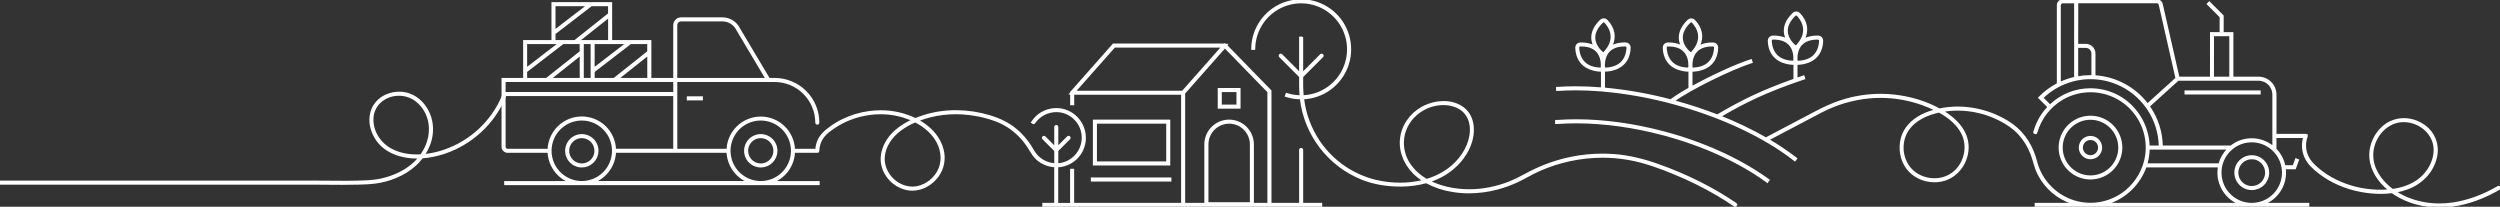<svg viewBox="0 0 3362 278" fill="none" xmlns="http://www.w3.org/2000/svg">
<rect x="0" y="0" width="3362" height="278" fill="#333333" stroke="none"/>
<g  class="header-illustration" clip-path="url(#clip0_2815_529)">
<path d="M2119.72 163.369C2156.86 163.369 2197.51 168.985 2237.29 179.589C2290.39 193.771 2338.45 215.586 2376.27 242.679L2376.44 242.818L2376.71 242.44L2376.52 242.311C2338.62 215.179 2290.51 193.334 2237.37 179.152C2197.55 168.527 2156.87 162.912 2119.71 162.912C2110.99 162.912 2102.34 163.22 2094.01 163.826H2093.79V164.284H2094.01C2102.39 163.677 2111.01 163.369 2119.72 163.369Z" stroke="#fff" stroke-width="5" stroke-miterlimit="10"/>
<path d="M1472.18 220.028V163.379H1571.28V220.028H1472.18ZM1472.65 219.571H1570.83V163.806H1472.65V219.571Z" stroke="#fff" stroke-width="5" stroke-miterlimit="10"/>
<path d="M1640.12 143.661V120.882H1665.79V143.661H1640.12ZM1640.58 143.204H1665.29V121.339H1640.54L1640.58 143.204Z" stroke="#fff" stroke-width="5" stroke-miterlimit="10"/>
<path d="M1404.21 275.793V275.336H1420.21V222.513L1418.57 222.423C1409.6 221.967 1401.1 218.315 1394.59 212.127C1391.32 208.996 1389.04 205.26 1386.65 201.304C1385.86 199.992 1385.03 198.631 1384.17 197.329C1380.59 191.792 1376.48 186.622 1371.89 181.894C1362.53 172.286 1351.1 164.952 1338.47 160.457C1324.31 155.363 1309.5 152.307 1294.49 151.383C1291.46 151.204 1288.41 151.115 1285.41 151.115C1273.49 151.089 1261.62 152.555 1250.07 155.478C1244.92 156.796 1239.84 158.408 1234.88 160.308L1231.44 161.63L1234.65 163.438C1237.65 165.132 1240.55 167.004 1243.34 169.044C1251.81 175.265 1262.72 186.019 1266.6 201.841C1268.12 207.749 1268.29 213.92 1267.13 219.906C1265.96 225.892 1263.47 231.542 1259.85 236.447C1252.7 245.988 1242.27 252.259 1231.26 253.65C1229.82 253.829 1228.37 253.919 1226.92 253.919C1217.27 253.919 1207.37 249.824 1199.77 242.678C1190.93 234.379 1186.09 222.801 1186.86 211.581C1187.67 199.138 1194.4 186.506 1205.32 176.925C1211.84 171.353 1219.11 166.729 1226.93 163.19L1230.38 161.59L1226.9 160.029C1213.44 154.12 1198.9 151.097 1184.21 151.154C1174.61 151.161 1165.04 152.38 1155.74 154.782C1143.19 158.006 1131.3 163.368 1120.57 170.634C1115.15 174.321 1109.52 178.356 1105.68 183.663C1101.62 189.213 1099.42 195.907 1099.4 202.785C1099.39 202.844 1099.36 202.9 1099.32 202.944C1099.28 202.987 1099.23 203.015 1099.17 203.023H1066.7L1066.63 204.683C1066.24 212.777 1063.62 220.606 1059.07 227.304C1054.51 234.002 1048.2 239.309 1040.82 242.638L1033.38 245.968H1099.77V246.425H680.539V245.968H772.114L764.679 242.638C757.303 239.305 750.989 233.997 746.435 227.3C741.881 220.602 739.263 212.776 738.869 204.683L738.8 203.023H682.723C681.195 203.021 679.73 202.411 678.651 201.329C677.571 200.246 676.965 198.779 676.965 197.249V107.306H706.021V56.341H744.101V5.356H820.707V56.341H873.449V107.316H907.865V33.93C907.868 31.777 908.723 29.713 910.243 28.191C911.764 26.669 913.825 25.812 915.975 25.81H971.497C975.995 25.824 980.398 27.104 984.205 29.502C988.012 31.901 991.069 35.322 993.028 39.376V39.446L1033.42 107.306H1041.78C1057.05 107.306 1071.69 113.379 1082.49 124.189C1093.29 134.999 1099.36 149.661 1099.36 164.949C1099.36 165.01 1099.33 165.068 1099.29 165.111C1099.25 165.154 1099.19 165.178 1099.13 165.178C1099.07 165.178 1099.01 165.154 1098.97 165.111C1098.92 165.068 1098.9 165.01 1098.9 164.949C1098.88 149.797 1092.86 135.269 1082.16 124.554C1071.46 113.839 1056.95 107.811 1041.82 107.793H908.332V202.576H979.488L979.557 200.907C980.065 189.689 984.873 179.099 992.982 171.34C1001.09 163.581 1011.88 159.251 1023.09 159.251C1034.31 159.251 1045.09 163.581 1053.2 171.34C1061.31 179.099 1066.12 189.689 1066.63 200.907L1066.7 202.576H1098.87L1098.97 200.936C1099.27 195.617 1100.86 190.451 1103.61 185.889C1107.01 180.304 1112.3 176.12 1117 172.641C1122.13 168.847 1127.59 165.521 1133.32 162.703C1144.7 157.096 1156.93 153.402 1169.52 151.771C1174.4 151.121 1179.32 150.789 1184.24 150.777C1200.16 150.671 1215.9 154.209 1230.24 161.123L1230.95 161.471L1231.67 161.172C1235.34 159.652 1239.09 158.29 1242.78 157.117C1256.59 152.791 1270.99 150.619 1285.47 150.677H1286.56C1301.38 150.807 1316.11 153.039 1330.31 157.306C1344.7 161.6 1356.3 167.573 1365.78 175.563C1370.66 179.692 1375.11 184.311 1379.05 189.348C1381.17 192.061 1383.14 194.804 1384.87 197.508C1385.66 198.73 1386.41 200.022 1387.14 201.274C1387.96 202.715 1388.82 204.256 1389.78 205.637C1392.97 210.393 1397.22 214.348 1402.19 217.192C1407.16 220.036 1412.72 221.694 1418.44 222.036L1420.28 222.145V202.01L1403.76 185.542C1403.74 185.522 1403.72 185.497 1403.71 185.47C1403.7 185.442 1403.69 185.413 1403.69 185.383C1403.69 185.353 1403.7 185.323 1403.71 185.296C1403.72 185.268 1403.74 185.244 1403.76 185.224C1403.78 185.2 1403.81 185.182 1403.84 185.169C1403.86 185.157 1403.89 185.152 1403.92 185.154C1403.95 185.154 1403.98 185.159 1404.01 185.171C1404.04 185.183 1404.06 185.201 1404.08 185.224L1420.24 201.403V170.783C1420.24 170.722 1420.27 170.664 1420.31 170.621C1420.35 170.578 1420.41 170.554 1420.47 170.554C1420.53 170.554 1420.59 170.578 1420.63 170.621C1420.68 170.664 1420.7 170.722 1420.7 170.783V201.374L1436.87 185.184C1436.89 185.162 1436.91 185.144 1436.94 185.132C1436.97 185.12 1437 185.114 1437.03 185.114C1437.06 185.113 1437.09 185.119 1437.12 185.131C1437.15 185.143 1437.18 185.161 1437.2 185.184C1437.24 185.226 1437.26 185.283 1437.26 185.343C1437.26 185.402 1437.24 185.459 1437.2 185.502L1420.7 202.02V222.105L1422.53 221.996H1422.92H1423.61C1432.72 221.174 1441.2 216.993 1447.41 210.264C1453.62 203.535 1457.11 194.738 1457.21 185.579C1457.31 176.419 1454.01 167.549 1447.94 160.689C1441.88 153.829 1433.49 149.468 1424.39 148.451C1423.16 148.332 1421.91 148.272 1420.68 148.272C1414.62 148.259 1408.66 149.723 1403.3 152.539C1397.93 155.355 1393.34 159.437 1389.91 164.432C1389.83 164.551 1389.77 164.561 1389.7 164.561C1389.58 164.556 1389.46 164.51 1389.37 164.432C1392.55 159.717 1396.73 155.769 1401.62 152.874C1407.35 149.553 1413.86 147.811 1420.48 147.825C1425.32 147.81 1430.11 148.752 1434.59 150.598C1439.36 152.59 1443.67 155.541 1447.25 159.267C1450.84 162.994 1453.62 167.417 1455.43 172.264C1457.5 177.765 1458.24 183.679 1457.58 189.521C1456.93 195.363 1454.9 200.966 1451.66 205.871C1448.43 210.776 1444.08 214.843 1438.97 217.739C1433.86 220.635 1428.13 222.278 1422.27 222.533L1420.61 222.602V275.416H1441.56V229.51H1442.01V275.336H1590.84V124.917H1442.1V139.039H1441.65V124.648L1497.87 61.042H1647.3L1707.37 122.661V275.336H1749.56V201.622C1749.56 201.593 1749.56 201.563 1749.57 201.535C1749.58 201.508 1749.6 201.482 1749.62 201.461C1749.64 201.44 1749.66 201.423 1749.69 201.411C1749.72 201.399 1749.75 201.394 1749.78 201.394C1749.81 201.392 1749.84 201.397 1749.87 201.408C1749.9 201.419 1749.92 201.436 1749.95 201.457C1749.97 201.478 1749.99 201.504 1750 201.532C1750.01 201.561 1750.02 201.591 1750.02 201.622V275.336H1775.59V275.793H1404.21ZM1652.92 163.359C1661.08 163.367 1668.91 166.614 1674.69 172.388C1680.47 178.163 1683.72 185.995 1683.74 194.168V275.296H1706.88V122.929L1647.18 61.648L1591.29 124.837V275.336H1622.07V194.208C1622.08 186.017 1625.34 178.166 1631.13 172.381C1636.92 166.596 1644.77 163.351 1652.95 163.359H1652.92ZM1652.92 163.816C1644.88 163.837 1637.17 167.047 1631.49 172.743C1625.81 178.439 1622.61 186.158 1622.6 194.208V274.402H1683.33V194.208C1683.32 186.147 1680.11 178.42 1674.42 172.722C1668.72 167.024 1661 163.821 1652.95 163.816H1652.92ZM1230.03 162.256C1223.07 165.224 1216.47 168.964 1210.34 173.407C1197.49 182.868 1189.16 195.838 1187.51 208.996C1185.95 221.231 1190.83 233.843 1200.59 242.787C1207.79 249.483 1217.21 253.275 1227.04 253.432C1229.57 253.43 1232.09 253.156 1234.56 252.617C1240.57 251.205 1246.21 248.523 1251.1 244.753C1255.99 240.982 1260.02 236.208 1262.92 230.752C1269.13 219.114 1268.88 204.306 1262.16 191.137C1256.26 179.509 1245.68 169.521 1231.55 162.256L1230.82 161.878L1230.03 162.256ZM1023.06 159.592C1014.53 159.59 1006.19 162.121 999.091 166.865C991.997 171.609 986.467 178.352 983.201 186.243C979.935 194.133 979.079 202.816 980.742 211.193C982.405 219.571 986.513 227.266 992.544 233.306C998.576 239.347 1006.26 243.46 1014.63 245.127C1023 246.794 1031.67 245.94 1039.55 242.672C1047.43 239.404 1054.17 233.869 1058.91 226.767C1063.65 219.666 1066.18 211.316 1066.18 202.775C1066.17 191.335 1061.62 180.366 1053.55 172.272C1045.47 164.178 1034.52 159.618 1023.1 159.592H1023.06ZM825.918 204.663C825.529 212.757 822.913 220.586 818.358 227.284C813.803 233.982 807.487 239.289 800.108 242.618L792.673 245.948H1012.78L1005.35 242.618C997.97 239.287 991.655 233.98 987.101 227.282C982.546 220.584 979.929 212.757 979.537 204.663L979.468 203.004H826.038L825.918 204.663ZM782.389 159.592C773.858 159.59 765.517 162.121 758.423 166.865C751.329 171.609 745.799 178.352 742.532 186.243C739.266 194.133 738.411 202.816 740.074 211.193C741.737 219.571 745.844 227.266 751.876 233.306C757.908 239.347 765.593 243.46 773.961 245.127C782.328 246.794 791.001 245.94 798.883 242.672C806.765 239.404 813.502 233.869 818.241 226.767C822.981 219.666 825.511 211.316 825.511 202.775C825.498 191.335 820.957 180.366 812.881 172.272C804.806 164.178 793.855 159.618 782.428 159.592H782.389ZM782.389 159.135C793.627 159.11 804.438 163.444 812.553 171.226C820.669 179.008 825.459 189.635 825.918 200.877L825.998 202.546H907.865V126.706H677.441V197.269C677.441 198.678 678 200.028 678.993 201.025C679.987 202.022 681.336 202.584 682.742 202.586H738.82L738.889 200.916C739.339 189.666 744.125 179.028 752.244 171.237C760.363 163.446 771.182 159.108 782.428 159.135H782.389ZM677.402 126.248H907.865V107.763H677.441L677.402 126.248ZM1442.34 124.499H1590.96L1646.66 61.529H1498.08L1442.34 124.499ZM915.946 26.267C913.916 26.27 911.971 27.078 910.537 28.514C909.102 29.951 908.295 31.898 908.292 33.93V107.306H1032.94L992.691 39.654C990.761 35.669 987.757 32.303 984.017 29.937C980.277 27.571 975.95 26.3 971.526 26.267H915.946ZM827.01 107.306H872.962V70.841L827.01 107.306ZM797.23 95.489V107.306H826.246L872.903 70.255V56.788H847.549L797.23 95.489ZM782.577 107.306H796.773V56.788H782.577V107.306ZM736.169 107.306H782.131V70.841L736.169 107.306ZM706.388 95.489V107.306H735.395L782.051 70.255V56.788H756.688L706.388 95.489ZM706.388 94.912L755.973 56.788H706.388V94.912ZM797.19 94.912L846.824 56.788H797.19V94.912ZM774.318 56.341H820.28V19.867L774.318 56.341ZM744.537 44.514V56.341H773.544L820.2 19.29V5.804H794.837L744.537 44.514ZM744.537 43.938L794.172 5.814H744.537V43.938Z" stroke="#fff" stroke-width="5" stroke-miterlimit="10"/>
<path d="M1572.77 241.168H1469.44V241.625H1572.77V241.168Z" stroke="#fff" stroke-width="5" stroke-miterlimit="10"/>
<path d="M3028.15 253.124C3024.01 253.12 3019.96 251.888 3016.53 249.585C3013.09 247.282 3010.41 244.01 3008.82 240.182C3007.24 236.355 3006.83 232.144 3007.63 228.08C3008.44 224.017 3010.43 220.284 3013.35 217.353C3016.28 214.421 3020 212.423 3024.06 211.611C3028.12 210.798 3032.32 211.207 3036.15 212.786C3039.97 214.366 3043.25 217.045 3045.55 220.484C3047.86 223.924 3049.09 227.971 3049.1 232.114C3049.11 234.871 3048.57 237.603 3047.52 240.152C3046.46 242.701 3044.92 245.017 3042.97 246.968C3041.03 248.92 3038.72 250.468 3036.17 251.524C3033.63 252.58 3030.9 253.124 3028.15 253.124ZM3028.15 211.65C3024.09 211.648 3020.13 212.85 3016.76 215.103C3013.39 217.355 3010.76 220.558 3009.21 224.306C3007.66 228.055 3007.25 232.179 3008.04 236.159C3008.83 240.139 3010.78 243.795 3013.64 246.665C3016.51 249.535 3020.16 251.489 3024.14 252.282C3028.11 253.074 3032.23 252.668 3035.98 251.116C3039.72 249.564 3042.92 246.934 3045.17 243.561C3047.42 240.187 3048.63 236.221 3048.63 232.163C3048.63 229.467 3048.1 226.796 3047.08 224.304C3046.05 221.811 3044.54 219.545 3042.64 217.636C3040.74 215.726 3038.48 214.211 3035.99 213.175C3033.51 212.14 3030.84 211.605 3028.15 211.601V211.65Z" stroke="#fff" stroke-width="5" stroke-miterlimit="10"/>
<path d="M2811.28 238.852C2803.31 238.852 2795.51 236.485 2788.88 232.05C2782.25 227.615 2777.08 221.311 2774.03 213.935C2770.98 206.56 2770.18 198.444 2771.73 190.613C2773.29 182.783 2777.13 175.589 2782.76 169.943C2788.4 164.296 2795.58 160.449 2803.41 158.889C2811.23 157.33 2819.33 158.126 2826.7 161.179C2834.07 164.231 2840.37 169.402 2844.8 176.039C2849.24 182.675 2851.6 190.478 2851.61 198.462C2851.6 209.169 2847.35 219.436 2839.79 227.009C2832.23 234.582 2821.98 238.841 2811.28 238.852ZM2811.28 158.569C2803.4 158.569 2795.69 160.91 2789.13 165.296C2782.58 169.683 2777.47 175.918 2774.45 183.212C2771.43 190.506 2770.65 198.533 2772.19 206.276C2773.72 214.018 2777.52 221.13 2783.1 226.711C2788.68 232.293 2795.78 236.092 2803.52 237.63C2811.25 239.168 2819.27 238.375 2826.55 235.351C2833.84 232.327 2840.06 227.208 2844.44 220.642C2848.82 214.075 2851.15 206.357 2851.15 198.462C2851.13 187.883 2846.93 177.742 2839.46 170.263C2831.98 162.785 2821.85 158.579 2811.28 158.569Z" stroke="#fff" stroke-width="5" stroke-miterlimit="10"/>
<path d="M2811.28 211.671C2808.68 211.673 2806.13 210.901 2803.97 209.454C2801.8 208.007 2800.11 205.949 2799.11 203.541C2798.11 201.132 2797.85 198.481 2798.35 195.923C2798.86 193.364 2800.11 191.013 2801.95 189.167C2803.79 187.321 2806.13 186.062 2808.69 185.551C2811.24 185.039 2813.89 185.296 2816.3 186.291C2818.71 187.286 2820.77 188.973 2822.22 191.14C2823.67 193.306 2824.44 195.854 2824.45 198.462C2824.45 201.96 2823.06 205.315 2820.59 207.792C2818.13 210.268 2814.78 211.663 2811.28 211.671ZM2811.28 185.761C2808.77 185.761 2806.31 186.507 2804.23 187.905C2802.14 189.303 2800.51 191.29 2799.55 193.614C2798.58 195.939 2798.33 198.496 2798.82 200.964C2799.31 203.432 2800.52 205.699 2802.3 207.478C2804.08 209.257 2806.34 210.468 2808.81 210.959C2811.27 211.45 2813.82 211.198 2816.15 210.235C2818.47 209.272 2820.45 207.642 2821.85 205.55C2823.25 203.458 2823.99 200.998 2823.99 198.482C2823.99 195.109 2822.65 191.875 2820.27 189.49C2817.88 187.105 2814.65 185.764 2811.28 185.761Z" stroke="#fff" stroke-width="5" stroke-miterlimit="10"/>
<path d="M2987.44 41.275V22.064L2970.76 5.357L2971.08 5.039L2987.9 21.875V41.275H2987.44Z" stroke="#fff" stroke-width="5" stroke-miterlimit="10"/>
<path d="M3037.63 124.092H2940.25V124.549H3037.63V124.092Z" stroke="#fff" stroke-width="5" stroke-miterlimit="10"/>
<path d="M1023.09 222.732C1019.14 222.732 1015.29 221.561 1012.01 219.367C1008.73 217.173 1006.17 214.055 1004.66 210.406C1003.15 206.758 1002.76 202.743 1003.53 198.87C1004.3 194.997 1006.2 191.439 1008.99 188.647C1011.77 185.854 1015.33 183.953 1019.2 183.182C1023.07 182.412 1027.08 182.807 1030.72 184.319C1034.36 185.83 1037.48 188.389 1039.67 191.672C1041.86 194.956 1043.03 198.816 1043.03 202.765C1043.03 208.059 1040.92 213.135 1037.18 216.878C1033.45 220.621 1028.38 222.726 1023.09 222.732ZM1023.09 183.266C1019.23 183.266 1015.47 184.41 1012.26 186.555C1009.06 188.699 1006.56 191.746 1005.08 195.312C1003.61 198.877 1003.22 202.8 1003.98 206.585C1004.73 210.37 1006.59 213.846 1009.31 216.574C1012.04 219.302 1015.51 221.159 1019.29 221.911C1023.07 222.663 1026.99 222.275 1030.55 220.797C1034.11 219.318 1037.16 216.816 1039.3 213.607C1041.44 210.397 1042.58 206.624 1042.57 202.765C1042.57 197.594 1040.51 192.638 1036.86 188.982C1033.2 185.327 1028.25 183.271 1023.09 183.266Z" stroke="#fff" stroke-width="5" stroke-miterlimit="10"/>
<path d="M782.43 222.732C778.485 222.734 774.628 221.564 771.347 219.372C768.066 217.179 765.508 214.061 763.997 210.413C762.486 206.765 762.09 202.75 762.859 198.876C763.627 195.002 765.526 191.444 768.314 188.65C771.103 185.857 774.657 183.954 778.525 183.183C782.394 182.412 786.405 182.807 790.05 184.318C793.694 185.829 796.809 188.388 799.001 191.671C801.193 194.955 802.363 198.816 802.363 202.765C802.36 208.058 800.26 213.134 796.522 216.877C792.785 220.621 787.716 222.726 782.43 222.732ZM782.43 183.266C778.575 183.264 774.806 184.407 771.6 186.55C768.394 188.693 765.895 191.739 764.418 195.305C762.942 198.87 762.556 202.794 763.307 206.579C764.059 210.364 765.915 213.841 768.641 216.57C771.367 219.299 774.84 221.158 778.62 221.91C782.401 222.663 786.32 222.275 789.882 220.798C793.443 219.32 796.486 216.818 798.626 213.608C800.767 210.398 801.908 206.625 801.906 202.765C801.896 197.597 799.84 192.643 796.19 188.989C792.54 185.334 787.592 183.276 782.43 183.266Z" stroke="#fff" stroke-width="5" stroke-miterlimit="10"/>
<path d="M942.741 132.033H926.113V132.49H942.741V132.033Z" stroke="#fff" stroke-width="5" stroke-miterlimit="10"/>
<path d="M460.163 246.077C452.737 246.077 445.193 246.008 437.887 245.948L431.722 245.888C428.625 245.888 425.518 245.829 422.421 245.829H1.539V245.381H422.44C428.853 245.381 435.345 245.441 441.679 245.491C448.012 245.54 454.713 245.61 461.235 245.61H468.273C475.579 245.55 484.226 245.431 492.991 244.944C499.702 244.692 506.38 243.874 512.954 242.499C528.112 239.13 549.307 231.368 564.177 213.538L566.619 210.607L562.807 210.686H560.822C553.174 210.729 545.556 209.726 538.179 207.705C528.013 204.842 519.317 199.923 512.974 193.473C506.751 187.107 502.388 179.157 500.357 170.485C498.295 162.059 499.171 153.18 502.839 145.321C506.715 137.821 513.177 131.984 521.025 128.892C526.007 126.853 531.337 125.804 536.719 125.801C539.801 125.785 542.875 126.119 545.882 126.795C554.607 128.979 562.389 133.938 568.058 140.928C574.018 148.099 577.901 156.768 579.286 165.993C580.677 175.872 579.413 185.945 575.623 195.172C573.958 199.299 571.9 203.256 569.478 206.989L567.493 210.04L571.106 209.662C575.87 209.159 580.601 208.373 585.272 207.307C603.352 203.065 620.346 195.083 635.162 183.873C649.977 172.664 662.286 158.476 671.298 142.22C673.451 138.301 675.387 134.267 677.096 130.135C677.145 129.979 677.246 129.845 677.384 129.757C677.488 129.795 677.576 129.869 677.632 129.966C670.339 147.429 659.345 163.099 645.409 175.891C631.448 188.739 614.938 198.496 596.956 204.524C587.533 207.695 577.753 209.682 567.84 210.438L567.056 210.497L566.579 211.133C564.119 214.407 561.383 217.463 558.4 220.267C550.551 227.451 541.471 233.158 531.597 237.113C522.972 240.726 513.906 243.173 504.635 244.388C497.399 245.312 489.904 245.59 482.856 245.789C476.135 245.988 468.69 246.077 460.163 246.077ZM536.6 126.268C535.756 126.268 534.893 126.268 534.049 126.348C525.485 126.801 517.313 130.083 510.81 135.68C507.562 138.558 504.914 142.05 503.017 145.956C501.121 149.862 500.015 154.104 499.761 158.439C499.291 167.34 501.505 176.177 506.115 183.802C510.948 191.936 518.03 198.494 526.504 202.686C536.223 207.655 547.619 210.199 560.395 210.199C562.241 210.199 564.147 210.149 566.043 210.04H566.877L567.364 209.364C579.365 192.469 582.552 172.244 575.891 155.13C572.551 146.33 566.678 138.721 559.015 133.265C552.429 128.702 544.609 126.261 536.6 126.268Z" stroke="#fff" stroke-width="5" stroke-miterlimit="10"/>
<path d="M2333.72 275.834C2325.9 270.477 2317.84 265.358 2309.73 260.588C2291.41 249.884 2272.37 240.47 2252.75 232.412C2234.74 224.988 2213.37 216.859 2191.44 212.863C2179.44 210.687 2167.28 209.596 2155.08 209.603C2125.35 209.66 2095.95 215.961 2068.8 228.099C2063.51 230.464 2058.36 233.237 2053.38 235.911C2049.33 238.077 2045.15 240.323 2040.95 242.331C2031.87 246.659 2022.4 250.116 2012.67 252.657C2000.54 255.829 1988.05 257.452 1975.51 257.487C1968.21 257.491 1960.93 256.903 1953.73 255.728C1941.52 253.87 1929.71 249.938 1918.82 244.1L1918.21 243.762L1917.52 243.951C1906.72 246.866 1895.59 248.363 1884.4 248.403H1882.77C1864.57 248.403 1847.66 245.422 1832.48 239.459C1810.47 230.683 1791.23 216.118 1776.81 197.301C1762.39 178.485 1753.31 156.116 1750.53 132.56L1750.34 131.059H1748.84C1742.72 130.988 1736.64 130.048 1730.78 128.267L1730.92 127.829C1736.59 129.551 1742.47 130.481 1748.39 130.592H1750.32L1750.16 128.664C1749.55 121.638 1749.55 114.432 1749.56 107.465V102.496L1722.11 75.016C1722.09 74.996 1722.07 74.972 1722.06 74.944C1722.05 74.917 1722.04 74.887 1722.04 74.857C1722.04 74.826 1722.05 74.794 1722.06 74.765C1722.07 74.736 1722.09 74.71 1722.11 74.688C1722.16 74.649 1722.21 74.627 1722.27 74.629C1722.33 74.627 1722.39 74.648 1722.44 74.688L1749.56 101.84V51.621C1749.56 51.581 1749.56 51.541 1749.56 51.502C1749.63 51.489 1749.71 51.489 1749.78 51.502C1749.85 51.501 1749.93 51.518 1750 51.551C1750 51.588 1750 51.624 1750 51.661V101.91L1777.15 74.728C1777.19 74.688 1777.25 74.667 1777.31 74.668C1777.34 74.665 1777.37 74.669 1777.4 74.679C1777.43 74.69 1777.45 74.707 1777.47 74.728C1777.5 74.75 1777.51 74.777 1777.52 74.806C1777.53 74.835 1777.54 74.866 1777.53 74.897C1777.54 74.924 1777.53 74.952 1777.52 74.978C1777.51 75.003 1777.49 75.027 1777.47 75.046L1750 102.566V114.164C1750 119.133 1750.25 124.102 1750.73 129.002L1750.9 130.642L1752.54 130.572C1765.04 130.032 1777.12 125.846 1787.28 118.531C1797.44 111.215 1805.24 101.088 1809.73 89.393C1814.22 77.697 1815.21 64.944 1812.56 52.697C1809.91 40.451 1803.74 29.247 1794.82 20.459C1785.9 11.671 1774.61 5.684 1762.34 3.232C1750.07 0.78 1737.34 1.97 1725.74 6.656C1714.13 11.342 1704.14 19.321 1697 29.611C1689.86 39.901 1685.88 52.055 1685.54 64.581H1685.14C1685.48 51.978 1689.48 39.747 1696.66 29.388C1703.84 19.03 1713.88 10.993 1725.55 6.264C1737.23 1.535 1750.03 0.319 1762.38 2.765C1774.73 5.211 1786.1 11.213 1795.1 20.035C1804.1 28.857 1810.33 40.116 1813.03 52.43C1815.72 64.745 1814.78 77.58 1810.29 89.362C1805.81 101.145 1798 111.362 1787.8 118.762C1777.61 126.161 1765.47 130.421 1752.9 131.02L1751.02 131.109L1751.26 132.978C1753.79 154.005 1761.34 174.116 1773.26 191.615C1791.32 217.847 1818.35 236.547 1849.25 244.18C1860.23 246.815 1871.49 248.149 1882.79 248.155C1893.22 248.194 1903.62 246.966 1913.75 244.498L1917.67 243.504L1914.27 241.327C1909.76 238.465 1905.59 235.111 1901.82 231.329C1888.36 217.703 1882.4 199.397 1885.88 182.342C1889.44 164.83 1901.89 150.082 1919.18 142.886C1926.22 139.946 1933.77 138.413 1941.4 138.374C1951.5 138.374 1960.51 141.266 1967.42 146.722C1973.97 151.91 1978.06 159.513 1979.23 168.736C1980.18 177.507 1978.98 186.377 1975.73 194.576C1969.77 209.951 1958.05 223.647 1942.62 233.148C1936.41 236.933 1929.79 239.994 1922.88 242.271L1918.91 243.613L1922.71 245.481C1929.52 248.802 1936.67 251.387 1944.04 253.194C1954.36 255.755 1964.96 257.037 1975.6 257.01C1984.87 256.993 1994.11 256.088 2003.21 254.307C2012.96 252.401 2022.5 249.579 2031.71 245.879C2038.23 243.133 2044.6 240.03 2050.78 236.586C2053.38 235.185 2056.08 233.744 2058.77 232.382C2076.11 223.539 2094.57 217.1 2113.64 213.241C2127.26 210.503 2141.11 209.118 2155.01 209.107C2160.57 209.107 2166.19 209.335 2171.69 209.782C2189.66 211.263 2208.26 215.467 2228.57 222.643C2267.64 236.447 2303.03 254.148 2333.8 275.257C2333.92 275.337 2333.93 275.386 2333.93 275.476C2333.9 275.617 2333.83 275.744 2333.72 275.834ZM1941.03 138.831H1939.56C1920.17 139.368 1901.58 150.37 1892.19 166.848C1882.39 184.061 1883.35 205.171 1894.68 221.957C1900.68 230.59 1908.57 237.731 1917.75 242.828L1918.41 243.196L1919.12 242.977C1934.85 238.236 1948.13 230.474 1958.59 219.89C1973.03 205.29 1980.65 186.586 1978.99 169.839C1978 159.613 1972.9 150.748 1965.09 145.52C1958.44 141.197 1950.13 138.831 1941.03 138.831Z" stroke="#fff" stroke-width="5" stroke-miterlimit="10"/>
<path d="M3280.56 276.51C3258.55 276.51 3238.04 270.785 3221.25 259.952C3220.17 259.256 3219.04 258.491 3217.79 257.597L3217.24 257.199L3216.56 257.289C3211.6 257.926 3206.61 258.241 3201.61 258.233C3192.91 258.2 3184.22 257.378 3175.66 255.778C3154.82 251.952 3135.64 243.613 3120.13 231.677C3112.48 225.774 3104.87 219.085 3101.09 210.16C3097.79 202.285 3097.29 193.516 3099.66 185.314L3100.31 183.088H3058.87V201.166L3059.36 201.673C3065.19 207.63 3069.19 215.14 3070.88 223.309L3071.16 224.69H3085.16L3088.4 215.805L3088.82 215.964L3085.48 225.147H3071.25L3071.48 227.085C3072.56 236.328 3070.66 245.675 3066.05 253.757C3061.44 261.84 3054.38 268.235 3045.88 272.008L3038.43 275.337H3103.04V275.794H2738.72V275.337H2786.8L2787.34 271.948C2777.71 268.818 2768.79 263.819 2761.09 257.236C2753.4 250.654 2747.07 242.617 2742.47 233.585C2739.83 228.397 2738.21 223.021 2736.52 217.326C2735.45 213.798 2734.36 210.16 2733.01 206.592C2729.15 196.373 2723.36 186.989 2715.98 178.943C2709.18 171.639 2700.43 165.357 2689.25 159.732C2671.69 150.904 2652.32 146.286 2632.67 146.246C2629.19 146.246 2625.72 146.395 2622.24 146.693C2619.26 146.951 2616.19 147.339 2613.04 147.856L2608.36 148.611L2613.07 151.453L2614.58 152.368C2626.22 159.692 2645.64 175.495 2644.94 199.079C2644.38 217.962 2632.18 234.927 2615.26 240.453C2610.8 241.903 2606.15 242.634 2601.46 242.619C2587.12 242.619 2573.76 236.189 2565.72 225.416C2554.61 210.508 2554.21 188.037 2564.8 173.139C2572.74 162.038 2585.48 154.127 2602.8 149.605L2607.35 148.422L2603.13 146.355C2597.56 143.672 2591.86 141.28 2586.04 139.189C2567.7 132.525 2548.34 129.121 2528.83 129.132C2523.87 129.132 2518.86 129.35 2513.94 129.797C2490.87 131.984 2468.44 138.665 2447.92 149.466L2433.1 157.267L2375.21 187.749L2377.9 189.339C2390.31 196.563 2402.25 204.577 2413.63 213.331L2413.81 213.47L2413.53 213.828L2413.35 213.688C2373.65 182.819 2317.39 156.254 2255.03 138.901C2222.47 129.734 2189.13 123.612 2155.43 120.614L2153.84 120.475C2141.85 119.481 2130.11 118.994 2118.93 118.994C2110.82 118.994 2102.87 119.253 2095.31 119.779H2095.08V119.322H2095.31C2102.87 118.795 2110.83 118.537 2118.95 118.537C2130.04 118.537 2141.69 119.024 2153.59 119.998L2155.46 120.147V92.985L2153.19 93.721C2152.91 93.815 2152.61 93.868 2152.32 93.88H2152.15C2145.07 93.641 2121.71 90.779 2120.91 64.064C2120.89 63.492 2120.99 62.922 2121.19 62.388C2121.39 61.853 2121.7 61.363 2122.09 60.948C2122.49 60.532 2122.96 60.198 2123.48 59.966C2124 59.733 2124.57 59.606 2125.14 59.592H2126.13C2132.52 59.592 2138.04 60.725 2142.47 62.961L2146.93 65.207L2144.76 60.615C2143.3 57.541 2142.5 54.191 2142.43 50.786C2142.32 43.173 2146.1 35.62 2153.67 28.315C2154.48 27.534 2155.57 27.102 2156.7 27.113H2156.8C2157.38 27.123 2157.94 27.248 2158.47 27.48C2158.99 27.712 2159.47 28.047 2159.86 28.464C2169.24 38.453 2171.38 49.335 2166.2 60.804L2164.15 65.376L2168.6 63.06C2173.11 60.715 2178.73 59.522 2185.29 59.522H2186.21C2187.36 59.556 2188.45 60.046 2189.24 60.884C2190.04 61.722 2190.47 62.841 2190.44 63.995C2189.63 90.759 2166.27 93.621 2159.14 93.81H2159.03C2158.72 93.803 2158.42 93.746 2158.13 93.641L2155.88 92.945V120.127L2157.46 120.266C2187.41 123.05 2217.07 128.305 2246.16 135.979L2246.96 136.188L2248.27 135.194C2255.95 129.716 2263.95 124.695 2272.22 120.157L2273.12 119.66V92.985L2270.84 93.721C2270.56 93.816 2270.26 93.869 2269.96 93.88H2269.79C2262.71 93.641 2239.37 90.779 2238.55 64.064C2238.52 62.91 2238.95 61.792 2239.74 60.953C2240.54 60.115 2241.63 59.626 2242.78 59.592H2243.77C2250.18 59.592 2255.69 60.725 2260.11 62.961L2264.57 65.217L2262.48 60.685C2261.01 57.607 2260.22 54.254 2260.14 50.846C2260.03 43.233 2263.81 35.68 2271.37 28.375C2272.2 27.599 2273.3 27.173 2274.44 27.182C2275.02 27.182 2275.6 27.302 2276.14 27.535C2276.68 27.767 2277.16 28.107 2277.56 28.534C2286.95 38.472 2289.08 49.405 2283.93 60.864L2281.87 65.436L2286.31 63.12C2290.81 60.775 2296.38 59.592 2302.87 59.592H2303.92C2305.07 59.626 2306.17 60.115 2306.96 60.953C2307.75 61.792 2308.18 62.91 2308.15 64.064C2307.35 90.829 2283.99 93.691 2276.85 93.88H2276.74C2276.44 93.874 2276.14 93.817 2275.86 93.711L2273.58 92.985V119.471L2276.16 118.04C2302.72 103.381 2334.64 88.761 2353.79 82.51L2354.01 82.44L2354.15 82.878L2353.94 82.947C2325.78 92.14 2272.6 118.517 2250.48 134.25L2247.51 136.387L2251.06 137.38L2252.7 137.818L2255.18 138.484C2273.37 143.552 2291.41 149.535 2308.83 156.274L2309.62 156.582L2311.7 155.359C2341.23 137.987 2368.5 124.063 2413.19 108.32L2414.35 107.913V83.772L2412.07 84.498C2411.79 84.597 2411.49 84.651 2411.19 84.657H2411.03C2403.95 84.418 2380.61 81.566 2379.79 54.791C2379.77 53.639 2380.2 52.523 2380.99 51.686C2381.78 50.849 2382.87 50.358 2384.02 50.319H2385.01C2391.4 50.319 2396.93 51.462 2401.34 53.698L2405.8 55.944L2403.7 51.412C2402.24 48.337 2401.44 44.987 2401.37 41.583C2401.25 33.97 2405.03 26.407 2412.6 19.112C2413.4 18.338 2414.47 17.906 2415.58 17.91H2415.69C2416.26 17.919 2416.83 18.044 2417.36 18.276C2417.88 18.508 2418.36 18.843 2418.75 19.261C2428.13 29.25 2430.27 40.132 2425.11 51.601L2423.05 56.163L2427.49 53.857C2432 51.512 2437.6 50.319 2444.11 50.319H2445.1C2446.25 50.353 2447.35 50.843 2448.14 51.681C2448.93 52.519 2449.36 53.638 2449.33 54.791C2448.52 81.566 2425.17 84.418 2418.03 84.657H2417.93C2417.63 84.65 2417.33 84.596 2417.04 84.498L2414.77 83.782V107.724L2417.08 106.919C2419.5 106.084 2421.96 105.239 2424.49 104.385L2424.71 104.305L2424.85 104.742L2424.64 104.812C2373.61 122.035 2345.14 136.238 2313.21 154.952L2310.14 156.751L2313.45 158.072C2334.27 166.284 2354.49 175.955 2373.95 187.013L2374.78 187.49L2441.56 152.328C2451.23 147.24 2464.1 140.839 2477.97 136.516C2494.55 131.33 2511.81 128.683 2529.18 128.664C2535.52 128.664 2541.86 129.029 2548.16 129.758C2569.45 132.242 2589.91 138.583 2607.35 148.104L2607.9 148.412L2608.53 148.283C2612.06 147.558 2615.68 146.971 2619.26 146.564C2623.75 146.045 2628.27 145.787 2632.79 145.788C2650.44 145.858 2667.88 149.58 2684.02 156.721C2695.18 161.69 2704.1 167.196 2711.31 173.616C2718.85 180.458 2725.06 188.631 2729.64 197.727C2731.92 202.277 2733.84 207.003 2735.37 211.86C2735.91 213.599 2736.37 215.388 2736.89 217.127C2737.71 220.109 2738.54 223.09 2739.67 226.072C2744.92 239.626 2753.88 251.417 2765.54 260.084C2777.2 268.751 2791.06 273.939 2805.54 275.049C2807.38 275.188 2809.27 275.247 2811.13 275.247C2828.99 275.275 2846.3 269.065 2860.08 257.686C2875.03 245.267 2884.8 227.692 2887.46 208.421C2889.34 194.072 2887.13 179.485 2881.1 166.337C2875.06 153.188 2865.44 142.011 2853.34 134.092C2841.24 126.172 2827.16 121.831 2812.71 121.567C2798.26 121.303 2784.02 125.127 2771.65 132.6C2754.95 142.825 2742.71 158.964 2737.35 177.81C2737.34 177.848 2737.32 177.885 2737.3 177.92H2737.2C2737.08 177.922 2736.96 177.879 2736.87 177.8C2736.87 177.767 2736.87 177.734 2736.87 177.701C2739.24 169.188 2743.05 161.143 2748.13 153.918C2750.33 150.824 2752.76 147.892 2755.38 145.142L2756.55 143.91L2744.08 131.427L2744.24 131.268C2751.09 124.395 2758.95 118.613 2767.55 114.124L2768.54 113.637V7.057C2768.54 5.581 2769.13 4.165 2770.17 3.121C2771.21 2.078 2772.63 1.491 2774.1 1.491H2900.61C2901.79 1.487 2902.95 1.863 2903.9 2.564C2904.85 3.266 2905.56 4.255 2905.91 5.387L2928.74 105.587H2974.5V45.688H3000.96V105.587H3037.19C3042.95 105.592 3048.48 107.886 3052.56 111.964C3056.63 116.043 3058.92 121.573 3058.93 127.343V182.561H3100.72C3100.78 182.578 3100.83 182.607 3100.88 182.644C3100.92 182.682 3100.96 182.728 3100.98 182.78C3099.39 187.094 3098.61 191.667 3098.68 196.266C3098.83 205.857 3102.77 214.821 3110.09 222.186C3117.06 229.124 3124.93 235.1 3133.48 239.956C3150.79 249.764 3170.03 255.638 3189.86 257.159C3193.83 257.467 3197.8 257.627 3201.52 257.627C3205.25 257.627 3208.87 257.477 3212.36 257.179L3216.63 256.802L3213.31 254.098C3199.14 242.54 3190.47 228.049 3188.92 213.291C3187.12 196.395 3195.43 178.367 3209.59 168.508C3216.41 163.807 3224.5 161.316 3232.77 161.372C3241.11 161.391 3249.28 163.731 3256.37 168.13C3263.76 172.404 3269.55 178.987 3272.86 186.871C3276.16 194.755 3276.78 203.505 3274.64 211.78C3272.47 220.761 3268.05 229.041 3261.8 235.841C3255.08 243.128 3246.72 248.711 3237.42 252.131C3232.45 254.027 3227.32 255.468 3222.09 256.434L3217.79 257.239L3221.48 259.604C3226.57 262.873 3231.96 265.658 3237.58 267.923C3251.28 273.393 3265.91 276.161 3280.66 276.072C3286.75 276.067 3292.82 275.626 3298.85 274.751C3319.03 271.769 3339.67 264.315 3360.18 252.429H3360.29C3360.36 252.473 3360.41 252.531 3360.45 252.598C3360.48 252.665 3360.51 252.739 3360.51 252.816C3360.51 252.816 3360.51 252.816 3360.42 252.876C3355.52 255.718 3350.61 258.312 3345.81 260.598C3323.74 271.113 3301.98 276.5 3281.14 276.579L3280.56 276.51ZM3028.15 188.892C3019.61 188.892 3011.26 191.427 3004.16 196.176C2997.06 200.925 2991.53 207.676 2988.26 215.574C2985 223.472 2984.14 232.162 2985.81 240.547C2987.47 248.931 2991.58 256.633 2997.62 262.677C3003.66 268.722 3011.35 272.839 3019.73 274.506C3028.1 276.174 3036.78 275.318 3044.67 272.047C3052.56 268.775 3059.3 263.235 3064.05 256.128C3068.79 249.02 3071.32 240.663 3071.32 232.114C3071.31 220.655 3066.76 209.669 3058.66 201.566C3050.57 193.463 3039.59 188.905 3028.15 188.892ZM2884.21 223.766C2880.18 235.036 2873.62 245.236 2865.05 253.586C2856.49 261.936 2846.12 268.216 2834.76 271.948L2835.3 275.337H3017.83L3010.39 272.008C3001.5 268.066 2994.19 261.26 2989.61 252.674C2985.04 244.088 2983.47 234.216 2985.15 224.631L2985.49 222.593H2884.66L2884.21 223.766ZM3232.47 161.76C3228.3 161.745 3224.15 162.396 3220.18 163.688C3211.96 166.535 3204.77 171.74 3199.5 178.655C3194.15 185.54 3190.69 193.704 3189.47 202.339C3188.26 211.481 3189.72 220.78 3193.69 229.103C3198.47 239.419 3206.18 248.553 3216.59 256.245L3217.17 256.662L3217.86 256.563C3230.04 254.864 3240.75 251.127 3249.71 245.442C3266.01 235.096 3276.24 216.521 3275.17 199.228C3274.18 182.799 3261.85 168.418 3244.56 163.449C3240.64 162.33 3236.59 161.762 3232.51 161.76H3232.47ZM2607.26 148.929C2593.13 151.97 2574.16 158.967 2564.03 175.077C2552.84 192.837 2556.19 217.525 2571.68 231.28C2579.92 238.38 2590.46 242.256 2601.33 242.192C2610.95 242.306 2620.32 239.133 2627.9 233.198C2644.14 220.079 2649.17 196.425 2639.61 178.168C2633.74 166.967 2623.27 157.208 2608.5 149.148L2607.93 148.84L2607.26 148.929ZM2888.39 200.411C2888.28 205.71 2887.62 210.984 2886.4 216.143C2886.13 217.276 2885.81 218.519 2885.41 219.92L2884.77 222.136H2985.58L2985.93 220.854C2987.87 213.627 2991.63 207.019 2996.85 201.663L2999.73 198.681H2888.47L2888.39 200.411ZM3028.11 188.435C3038.1 188.447 3047.78 191.884 3055.54 198.174L3058.38 200.48V127.343C3058.37 121.701 3056.13 116.291 3052.15 112.298C3048.17 108.305 3042.77 106.053 3037.13 106.034H2928.59L2888.03 142.717L2888.92 143.98C2899.77 159.392 2905.74 177.707 2906.07 196.554V198.254H3000.59L3001.07 197.876C3008.76 191.73 3018.31 188.398 3028.15 188.435H3028.11ZM2811.11 121.191C2822.59 121.193 2833.93 123.728 2844.32 128.615C2870.18 140.839 2887.47 167.514 2888.38 196.564L2888.43 198.254H2905.6V196.475C2905.23 178.128 2899.53 160.286 2889.2 145.13C2878.86 129.975 2864.34 118.163 2847.41 111.14C2830.47 104.117 2811.86 102.186 2793.85 105.584C2775.84 108.983 2759.21 117.562 2745.99 130.274L2744.71 131.507L2756.87 143.682L2758.1 142.509C2772.36 128.801 2791.37 121.16 2811.15 121.191H2811.11ZM2792.25 61.45H2804.95C2807.74 61.453 2810.42 62.565 2812.4 64.542C2814.37 66.519 2815.48 69.199 2815.48 71.995V103.649L2817.12 103.749C2830.69 104.564 2843.92 108.298 2855.91 114.695C2867.9 121.092 2878.38 130.003 2886.62 140.819L2887.77 142.31L2928.24 105.706L2905.41 5.467V5.397C2905.08 4.38 2904.42 3.495 2903.55 2.87C2902.68 2.245 2901.64 1.912 2900.57 1.919H2792.36L2792.25 61.45ZM2773.97 1.948C2772.62 1.948 2771.32 2.486 2770.36 3.444C2769.4 4.402 2768.86 5.701 2768.86 7.057V113.459L2771.33 112.316C2777.45 109.483 2783.85 107.314 2790.43 105.846L2791.79 105.547V1.948H2773.97ZM2974.83 105.587H3000.46V46.145H2974.92L2974.83 105.587ZM2792.25 105.438L2794.29 105.07C2799.88 104.062 2805.54 103.55 2811.22 103.54C2811.63 103.54 2812.04 103.54 2812.46 103.54H2813.26H2815.04V71.995C2815.03 69.32 2813.97 66.755 2812.08 64.864C2810.19 62.973 2807.62 61.91 2804.95 61.907H2792.25V105.438ZM2302.74 59.979C2293.02 59.979 2285.57 62.583 2280.59 67.712C2273.84 74.668 2273.27 84.528 2273.51 89.785C2273.6 91.534 2274.87 93.422 2276.65 93.422C2303.79 92.528 2307.32 72.552 2307.57 63.995C2307.59 63.48 2307.5 62.968 2307.32 62.488C2307.13 62.008 2306.85 61.571 2306.49 61.202C2306.14 60.828 2305.73 60.529 2305.26 60.322C2304.79 60.115 2304.29 60.005 2303.78 59.999L2302.74 59.979ZM2184.91 59.979C2175.28 59.979 2167.87 62.583 2162.9 67.712C2157.08 73.675 2155.82 81.824 2155.78 87.589V87.767C2155.78 88.493 2155.78 89.179 2155.78 89.755C2155.87 91.554 2157.07 93.403 2158.92 93.403C2186.06 92.508 2189.58 72.532 2189.84 63.975C2189.86 63.46 2189.77 62.948 2189.58 62.468C2189.4 61.988 2189.12 61.551 2188.76 61.182C2188.41 60.808 2187.99 60.509 2187.53 60.302C2187.06 60.096 2186.56 59.986 2186.05 59.979H2184.91ZM2243.75 59.979H2242.69C2242.18 59.989 2241.68 60.1 2241.22 60.306C2240.76 60.513 2240.34 60.811 2239.99 61.182C2239.64 61.553 2239.36 61.99 2239.17 62.47C2238.98 62.949 2238.9 63.461 2238.91 63.975C2239.17 72.532 2242.7 92.498 2269.77 93.403C2271.54 93.403 2272.89 91.475 2272.97 89.755C2272.97 89.149 2273.02 88.463 2273.02 87.767V87.618C2273.02 81.844 2271.71 73.704 2265.89 67.741C2260.99 62.583 2253.54 59.979 2243.82 59.979H2243.75ZM2126.06 59.979H2125C2124.49 59.988 2123.99 60.099 2123.53 60.305C2123.07 60.512 2122.65 60.81 2122.31 61.182C2121.95 61.552 2121.67 61.991 2121.48 62.473C2121.29 62.954 2121.21 63.469 2121.23 63.985C2121.48 72.522 2125.01 92.508 2152.08 93.403C2153.9 93.403 2155.19 91.524 2155.27 89.765C2155.52 84.498 2154.93 74.639 2148.2 67.692C2143.29 62.583 2135.83 59.979 2126.13 59.979H2126.06ZM2384 50.776C2382.97 50.795 2381.98 51.224 2381.26 51.969C2380.54 52.714 2380.14 53.715 2380.16 54.752C2380.42 63.289 2383.94 83.265 2411.01 84.16H2411.24C2412.07 83.98 2412.82 83.524 2413.36 82.866C2413.9 82.207 2414.2 81.385 2414.22 80.532C2414.48 75.275 2413.89 65.416 2407.15 58.459C2402.19 53.331 2394.72 50.727 2385 50.727L2384 50.776ZM2443.98 50.776C2434.26 50.776 2426.81 53.38 2421.83 58.508C2415.09 65.465 2414.51 75.314 2414.75 80.572C2414.84 82.331 2416.12 84.21 2417.88 84.21C2445.03 83.315 2448.56 63.339 2448.81 54.791C2448.83 53.766 2448.45 52.773 2447.74 52.03C2447.04 51.286 2446.07 50.85 2445.04 50.816L2443.98 50.776ZM2274.23 27.58C2273.25 27.589 2272.32 27.977 2271.62 28.663C2264.15 35.859 2260.42 43.312 2260.53 50.796C2260.68 60.516 2267.23 67.9 2271.12 71.428C2271.9 72.131 2272.9 72.526 2273.94 72.542C2274.32 72.553 2274.7 72.487 2275.05 72.347C2275.4 72.207 2275.72 71.996 2275.99 71.727C2294.68 51.74 2283.03 35.044 2277.17 28.792C2276.81 28.419 2276.39 28.12 2275.92 27.914C2275.45 27.707 2274.94 27.597 2274.43 27.59L2274.23 27.58ZM2156.63 27.58C2155.62 27.576 2154.66 27.965 2153.93 28.663C2146.46 35.859 2142.73 43.303 2142.84 50.796C2142.99 60.506 2149.54 67.89 2153.43 71.428C2154.2 72.129 2155.2 72.525 2156.25 72.542C2156.63 72.553 2157 72.487 2157.35 72.347C2157.71 72.207 2158.03 71.996 2158.29 71.727C2176.99 51.74 2165.35 35.044 2159.47 28.792C2159.12 28.419 2158.7 28.12 2158.23 27.914C2157.76 27.707 2157.25 27.597 2156.73 27.59L2156.63 27.58ZM2415.52 18.367C2414.51 18.359 2413.54 18.748 2412.81 19.45C2405.34 26.646 2401.61 34.09 2401.73 41.583C2401.87 51.293 2408.42 58.677 2412.31 62.215C2413.09 62.916 2414.09 63.312 2415.13 63.329C2415.51 63.34 2415.89 63.274 2416.24 63.134C2416.59 62.994 2416.91 62.783 2417.18 62.514C2435.88 42.527 2424.23 25.831 2418.36 19.579C2418.01 19.21 2417.6 18.912 2417.13 18.704C2416.67 18.496 2416.17 18.381 2415.67 18.367H2415.52Z" stroke="#fff" stroke-width="5" stroke-miterlimit="10"/>
</g>
<defs>
<clipPath id="clip0_2815_529">
<rect width="3362" height="278" fill="white"/>
</clipPath>
</defs>
</svg>
